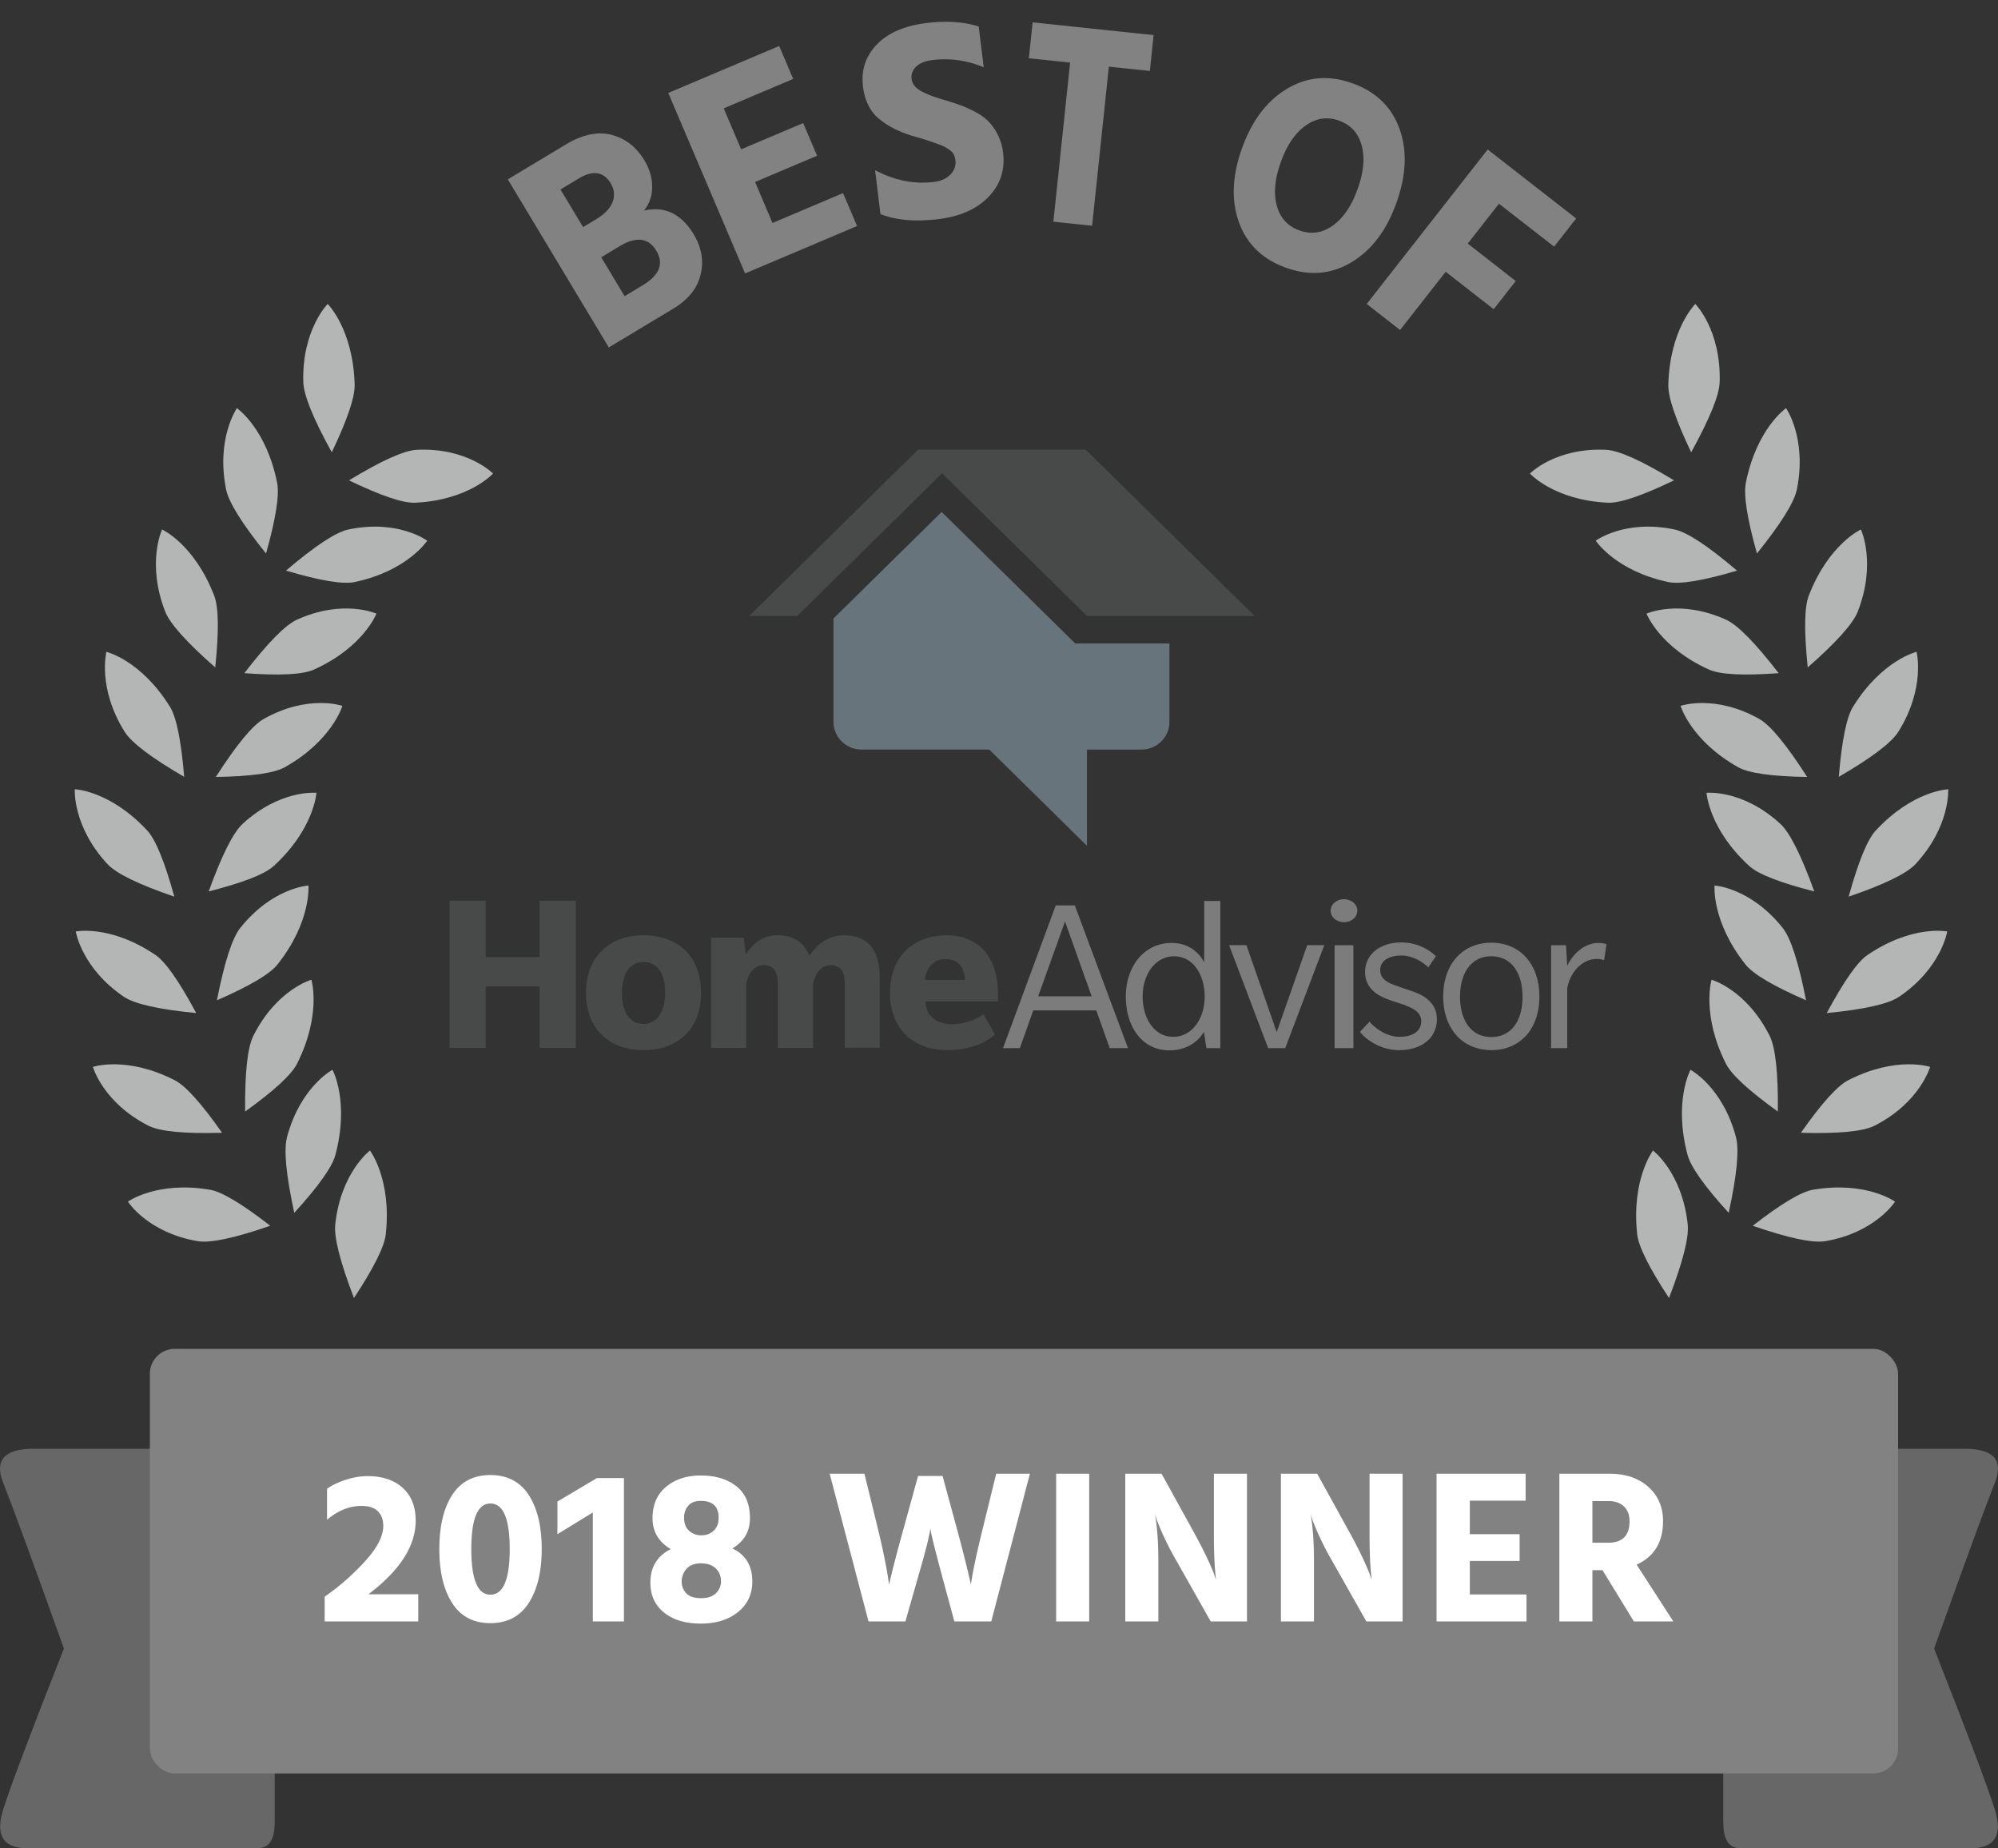 <svg xmlns="http://www.w3.org/2000/svg" width="80" height="74" viewBox="0 0 80 74"><rect x="0" y="0" width="80" height="74" fill="#333333" stroke="none"/><g fill="none" fill-rule="evenodd" transform="translate(0 -1)"><g fill-rule="nonzero"><path fill="#484A49" d="M21.607 42.952V40.49h-2.16v2.462H18V37.06h1.447v2.255h2.16v-2.255h1.447v5.893zM25.771 43.041c-1.388 0-2.307-.86-2.307-2.303 0-1.424.93-2.294 2.298-2.294 1.388 0 2.307.85 2.307 2.294.01 1.443-.92 2.303-2.298 2.303m0-3.53c-.596 0-.87.554-.87 1.236 0 .683.264 1.246.86 1.246.597 0 .87-.553.87-1.246.01-.682-.263-1.235-.86-1.235M33.826 42.952v-2.52c0-.466-.117-.792-.567-.792-.46 0-.664.475-.703.761v2.551h-1.408v-2.52c0-.466-.117-.792-.567-.792-.46 0-.665.475-.704.761v2.551H28.47v-4.41h1.31l.079.673c.303-.475.694-.771 1.28-.771.596 0 1.056.257 1.261.82.352-.484.763-.82 1.418-.82.899 0 1.407.573 1.407 1.66v2.839h-1.398v.01zM37.052 41.094c.03.652.518.91 1.075.91.548 0 1.086-.258 1.252-.406l.46.82s-.597.623-1.917.623-2.287-.82-2.287-2.294c0-1.483.968-2.303 2.277-2.303 1.3 0 2.043.93 2.043 2.274v.376h-2.903zm.812-1.701c-.528 0-.792.405-.831.84h1.603c0-.455-.254-.84-.772-.84z"></path><path fill="#7C7C7C" d="M44.433 42.962l-.538-1.512h-2.522l-.538 1.512h-.674l2.111-5.715h.763l2.13 5.715h-.732zm-1.79-5.072l-1.075 2.996h2.141l-1.065-2.996zM48.304 42.962l-.098-.652c-.02.03-.391.741-1.388.741-1.066 0-1.74-.92-1.74-2.155 0-1.226.752-2.146 1.828-2.146.919 0 1.26.682 1.31.781V37.07h.645v5.893h-.557zm-1.29-3.678c-.763 0-1.262.732-1.262 1.612 0 .87.46 1.612 1.222 1.612.763 0 1.261-.732 1.261-1.612 0-.88-.469-1.612-1.222-1.612zM51.461 42.962h-.684l-1.564-4.123h.694l1.212 3.48 1.222-3.48h.684zM53.819 37.92c-.292 0-.54-.198-.54-.455s.236-.465.529-.465c.292 0 .54.198.54.455s-.237.465-.529.465zm-.382.92h.753v4.122h-.753V38.84zM57.16 42.666c-.244.217-.616.375-1.144.375-.85 0-1.427-.543-1.564-.731l.382-.406c.215.248.674.604 1.202.604.528 0 .87-.218.87-.623 0-.406-.42-.544-.645-.643-.235-.08-.596-.188-.792-.277-.195-.08-.811-.336-.811-1.048s.606-1.187 1.446-1.187c.85 0 1.36.515 1.389.554l-.304.445c-.215-.217-.625-.475-1.085-.475-.459 0-.84.188-.84.584 0 .405.39.534.664.633.264.098.567.187.763.267.195.079.84.346.84 1.048a1.13 1.13 0 0 1-.37.88M59.712 43.041c-1.144 0-1.926-.85-1.926-2.145 0-1.305.782-2.156 1.926-2.156 1.143 0 1.925.85 1.925 2.156 0 1.305-.772 2.145-1.925 2.145m0-3.757c-.802 0-1.252.663-1.252 1.622 0 .949.45 1.611 1.252 1.611.801 0 1.25-.652 1.25-1.611 0-.96-.449-1.622-1.25-1.622M64.228 39.442s-.108-.05-.284-.05a.996.996 0 0 0-.606.199c-.234.158-.508.504-.586.988v2.383h-.646V38.84h.597l.049.83c.215-.474.684-.919 1.25-.919a.97.97 0 0 1 .323.05l-.097.642z"></path></g><g fill-rule="nonzero"><path fill="#67747B" d="M43.05 26.76l-.331-.328-5.014-4.937-4.333 4.266v4.147c0 .602.507 1.1 1.118 1.1h5.119l3.913 3.854V31.01h2.184c.612 0 1.118-.5 1.118-1.101v-3.149h-3.773z"></path><path fill="#484A49" d="M43.47 19h-6.709L30 25.658h1.922l5.8-5.712 5.8 5.712h6.71z"></path></g><g fill="#828282" fill-rule="nonzero"><path d="M25.009 12.857l.721-.433c.677-.407.86-.87.547-1.389-.312-.519-.803-.577-1.474-.174l-.73.439.936 1.557zm-2.567-4.272l.905 1.507.508-.305c.356-.214.58-.449.674-.704a.826.826 0 0 0-.077-.742c-.283-.473-.71-.538-1.28-.195l-.73.439zm-2.11-.404l2.334-1.402c.658-.396 1.265-.523 1.82-.38.553.142.993.483 1.316 1.022.212.353.315.712.309 1.078a1.445 1.445 0 0 1-.326.93c.834-.185 1.497.133 1.99.951.32.532.411 1.073.276 1.62-.135.548-.497.999-1.085 1.352l-2.59 1.557-4.043-6.728zM30.931 9.927l2.825-1.196.561 1.318-4.483 1.898-3.076-7.225 4.441-1.88.561 1.318-2.782 1.178.698 1.64 2.483-1.05.557 1.307-2.483 1.051zM39.187 2.059l.201 1.635a3.985 3.985 0 0 0-2.031-.293c-.305.037-.53.126-.674.267a.564.564 0 0 0-.183.495c.024.189.142.345.355.47.213.123.525.244.936.363.255.077.467.145.637.205.17.06.366.147.59.262.224.114.406.242.546.382a2.202 2.202 0 0 1 .6 1.258c.085.69-.107 1.28-.577 1.771-.47.492-1.138.791-2.004.897-.928.114-1.704.047-2.329-.2l-.216-1.76c.771.413 1.558.57 2.362.472.273-.033.49-.13.653-.293a.67.67 0 0 0 .2-.584.665.665 0 0 0-.06-.211.5.5 0 0 0-.153-.177 1.587 1.587 0 0 0-.2-.132 2.072 2.072 0 0 0-.276-.116l-.304-.107a13.537 13.537 0 0 0-.753-.23c-.535-.165-.977-.395-1.326-.69-.35-.296-.558-.72-.626-1.273-.081-.659.103-1.221.552-1.687.45-.467 1.115-.754 1.996-.861.788-.097 1.482-.051 2.084.137zM46.191 2.404l-.15 1.436-1.642-.172-.671 6.37-1.551-.163.67-6.37-1.651-.173.15-1.437zM49.741 6.905c.4-1.101 1.005-1.889 1.813-2.364.807-.474 1.677-.542 2.61-.202.94.342 1.565.952 1.877 1.83.311.877.265 1.87-.138 2.98-.4 1.1-1.005 1.889-1.812 2.363-.808.475-1.678.542-2.611.203-.94-.342-1.565-.952-1.877-1.83-.311-.878-.265-1.871.138-2.98zm2.545-.884c-.418.29-.75.773-.995 1.449-.246.675-.303 1.26-.17 1.754.131.495.432.828.902.998.47.171.914.11 1.333-.184.419-.294.751-.779.997-1.454.246-.675.303-1.26.17-1.754-.131-.495-.432-.828-.902-.999-.47-.17-.914-.107-1.335.19zM62.227 10.875l-2.208-1.72-1.25 1.597 1.922 1.498-.884 1.129-1.922-1.499-1.826 2.331-1.336-1.042 4.844-6.184 3.544 2.761z"></path></g><path fill="#676767" d="M1.349 59h8.496c.642 0 1.155.217 1.155 1.005v13.942c0 1.031-.476 1.053-.816 1.053H1.155c-.571 0-1.48-.132-1.026-1.562.303-.954 1.113-3.1 2.43-6.438-1.256-3.51-2.066-5.72-2.43-6.632C-.235 59.456.172 59 1.349 59zM78.651 59h-8.496c-.642 0-1.155.217-1.155 1.005v13.942c0 1.031.476 1.053.816 1.053h9.029c.571 0 1.48-.132 1.026-1.562-.303-.954-1.113-3.1-2.43-6.438 1.256-3.51 2.066-5.72 2.43-6.632.364-.912-.043-1.368-1.22-1.368z"></path><rect width="70" height="17" x="6" y="55" fill="#828282" rx="1"></rect><g fill="#B4B6B5"><path d="M14.173 52.966c-.556-1.447-.805-2.43-.749-2.953.225-2.075 1.389-2.952 1.389-2.952s.873 1.142.634 3.35c-.054.494-.478 1.345-1.274 2.555zM10.82 50.073c-1.433.496-2.401.7-2.905.616-2.003-.34-2.793-1.582-2.793-1.582s1.155-.837 3.286-.476c.476.081 1.28.562 2.412 1.442zM8.893 46.35c-1.511.043-2.495-.052-2.953-.285-1.819-.927-2.221-2.352-2.221-2.352s1.342-.454 3.277.533c.432.22 1.065.922 1.897 2.105zM7.857 41.558c-1.505-.147-2.47-.364-2.897-.653-1.696-1.149-1.926-2.614-1.926-2.614s1.385-.281 3.19.94c.402.273.947 1.05 1.633 2.327zM6.98 36.897c-1.435-.491-2.328-.927-2.68-1.307-1.401-1.512-1.306-2.992-1.306-2.992s1.412.046 2.903 1.654c.333.359.694 1.24 1.083 2.645zM7.375 32.1c-1.316-.764-2.112-1.367-2.388-1.81-1.095-1.758-.726-3.193-.726-3.193s1.377.323 2.542 2.194c.26.418.451 1.354.572 2.81zM8.618 27.72c-1.15-1.01-1.82-1.758-2.008-2.246-.749-1.941-.121-3.277-.121-3.277s1.292.586 2.088 2.652c.178.461.192 1.418.041 2.87zM10.652 23.16c-.963-1.199-1.496-2.055-1.6-2.57-.409-2.045.435-3.25.435-3.25s1.173.81 1.609 2.986c.097.486-.05 1.43-.444 2.834zM13.285 19.108c-.746-1.353-1.126-2.291-1.141-2.816-.058-2.088.976-3.123.976-3.123s1.02 1.006 1.08 3.228c.015.496-.29 1.4-.915 2.711zM11.783 49.556c-.33-1.518-.426-2.53-.29-3.036.537-2.014 1.82-2.692 1.82-2.692s.688 1.268.116 3.41c-.127.48-.676 1.252-1.646 2.318zM9.815 45.5c-.015-1.556.095-2.566.33-3.033.932-1.855 2.324-2.244 2.324-2.244s.417 1.388-.575 3.362c-.222.44-.915 1.079-2.079 1.915zM8.686 41.045c.3-1.525.611-2.49.935-2.896 1.287-1.615 2.728-1.698 2.728-1.698s.127 1.447-1.242 3.165c-.306.384-1.113.86-2.42 1.429zM8.356 36.688c.527-1.457.982-2.36 1.363-2.71 1.517-1.387 2.952-1.237 2.952-1.237s-.094 1.45-1.708 2.926c-.36.33-1.23.67-2.607 1.021zM8.641 32.106c.833-1.298 1.473-2.073 1.921-2.325 1.782-1 3.148-.522 3.148-.522s-.41 1.39-2.305 2.456c-.423.237-1.344.368-2.764.391zM9.783 27.95c.94-1.218 1.643-1.933 2.11-2.143 1.86-.838 3.18-.24 3.18-.24s-.525 1.35-2.504 2.24c-.442.2-1.37.247-2.786.143zM11.45 23.844c1.165-.99 1.998-1.54 2.497-1.645 1.989-.421 3.159.447 3.159.447s-.786 1.207-2.902 1.655c-.472.1-1.39-.052-2.754-.457zM13.973 20.231c1.302-.791 2.208-1.199 2.718-1.223 2.028-.096 3.051.95 3.051.95s-.96 1.065-3.117 1.168c-.482.023-1.366-.276-2.652-.895z"></path></g><g fill="#B4B6B5"><path d="M66.827 52.966c.556-1.447.805-2.43.749-2.953-.225-2.075-1.389-2.952-1.389-2.952s-.873 1.142-.634 3.35c.054.494.478 1.345 1.274 2.555zM70.18 50.073c1.433.496 2.401.7 2.905.616 2.003-.34 2.793-1.582 2.793-1.582s-1.155-.837-3.286-.476c-.476.081-1.28.562-2.412 1.442zM72.107 46.35c1.511.043 2.495-.052 2.953-.285 1.819-.927 2.221-2.352 2.221-2.352s-1.342-.454-3.277.533c-.432.22-1.065.922-1.897 2.105zM73.143 41.558c1.505-.147 2.47-.364 2.897-.653 1.696-1.149 1.926-2.614 1.926-2.614s-1.385-.281-3.19.94c-.402.273-.947 1.05-1.633 2.327zM74.02 36.897c1.435-.491 2.328-.927 2.68-1.307 1.401-1.512 1.306-2.992 1.306-2.992s-1.412.046-2.903 1.654c-.333.359-.694 1.24-1.083 2.645zM73.625 32.1c1.316-.764 2.112-1.367 2.388-1.81 1.095-1.758.726-3.193.726-3.193s-1.377.323-2.542 2.194c-.26.418-.451 1.354-.572 2.81zM72.382 27.72c1.15-1.01 1.82-1.758 2.008-2.246.749-1.941.121-3.277.121-3.277s-1.292.586-2.088 2.652c-.178.461-.192 1.418-.041 2.87zM70.348 23.16c.963-1.199 1.496-2.055 1.6-2.57.409-2.045-.435-3.25-.435-3.25s-1.173.81-1.609 2.986c-.097.486.05 1.43.444 2.834zM67.715 19.108c.746-1.353 1.126-2.291 1.141-2.816.058-2.088-.976-3.123-.976-3.123s-1.02 1.006-1.08 3.228c-.015.496.29 1.4.915 2.711zM69.217 49.556c.33-1.518.426-2.53.29-3.036-.537-2.014-1.82-2.692-1.82-2.692s-.688 1.268-.116 3.41c.127.48.676 1.252 1.646 2.318zM71.185 45.5c.015-1.556-.095-2.566-.33-3.033-.932-1.855-2.324-2.244-2.324-2.244s-.417 1.388.575 3.362c.222.44.915 1.079 2.079 1.915zM72.314 41.045c-.3-1.525-.611-2.49-.935-2.896-1.287-1.615-2.728-1.698-2.728-1.698s-.127 1.447 1.242 3.165c.306.384 1.113.86 2.42 1.429zM72.644 36.688c-.527-1.457-.982-2.36-1.363-2.71-1.517-1.387-2.952-1.237-2.952-1.237s.094 1.45 1.708 2.926c.36.33 1.23.67 2.607 1.021zM72.359 32.106c-.833-1.298-1.473-2.073-1.921-2.325-1.782-1-3.148-.522-3.148-.522s.41 1.39 2.305 2.456c.423.237 1.344.368 2.764.391zM71.217 27.95c-.94-1.218-1.643-1.933-2.11-2.143-1.86-.838-3.18-.24-3.18-.24s.525 1.35 2.504 2.24c.442.2 1.37.247 2.786.143zM69.55 23.844c-1.165-.99-1.998-1.54-2.497-1.645-1.989-.421-3.159.447-3.159.447s.786 1.207 2.902 1.655c.472.1 1.39-.052 2.754-.457zM67.027 20.231c-1.302-.791-2.208-1.199-2.718-1.223-2.028-.096-3.051.95-3.051.95s.96 1.065 3.117 1.168c.482.023 1.366-.276 2.652-.895z"></path></g><path fill="#FFF" fill-rule="nonzero" d="M14.753 64.825h1.994v1.087H13v-.99a9.524 9.524 0 0 0 1.637-1.44c.473-.526.709-.99.709-1.394 0-.246-.072-.44-.215-.584-.143-.143-.36-.215-.653-.215-.487 0-.948.185-1.383.553v-1.237c.189-.14.435-.26.739-.36.303-.099.601-.149.893-.149.585 0 1.05.157 1.397.47.346.313.52.75.52 1.311 0 1.012-.63 1.994-1.891 2.948zm2.838-1.807c0-.913.171-1.635.515-2.167.344-.532.854-.798 1.53-.798s1.187.266 1.534.798c.346.532.52 1.254.52 2.167 0 .9-.174 1.62-.52 2.157-.347.538-.858.807-1.534.807s-1.186-.267-1.53-.802c-.344-.535-.515-1.256-.515-2.162zm2.045-1.825c-.51 0-.765.608-.765 1.825 0 1.216.255 1.824.765 1.824.515 0 .773-.608.773-1.824 0-1.217-.258-1.825-.773-1.825zm2.683 1.228v-1.307l1.58-.939h1.083v5.737h-1.246v-4.36l-1.417.87zm5.75 2.561c.264 0 .463-.065.597-.197a.644.644 0 0 0 .202-.478c0-.21-.07-.383-.21-.518-.14-.134-.337-.201-.589-.201-.258 0-.451.073-.58.219a.757.757 0 0 0-.193.518c0 .18.061.336.185.464.123.13.319.193.588.193zm-.008-3.894c-.23 0-.399.066-.507.197a.726.726 0 0 0-.164.478c0 .222.066.395.198.518a.702.702 0 0 0 .498.184.691.691 0 0 0 .49-.184c.132-.123.198-.296.198-.518 0-.45-.238-.675-.713-.675zm1.263 1.903c.533.252.799.693.799 1.325 0 .503-.19.91-.572 1.22-.38.309-.877.464-1.49.464-.62 0-1.11-.148-1.474-.443-.364-.295-.546-.694-.546-1.197 0-.62.272-1.068.816-1.342-.486-.287-.73-.7-.73-1.237 0-.538.182-.958.546-1.26.364-.3.826-.45 1.388-.45.584 0 1.058.142 1.422.429.363.287.545.713.545 1.28 0 .527-.234.93-.704 1.211zm7.436-2.903h.98l.567 2.087a57.35 57.35 0 0 1 .516 2.027l.051.237c.075-.52.235-1.278.482-2.272L39.888 60h1.35l-1.547 5.912h-1.478l-.507-1.868c-.12-.45-.22-.83-.297-1.14-.077-.31-.124-.51-.142-.597l-.017-.132c-.017.24-.172.863-.464 1.869l-.533 1.868h-1.478L33.22 60h1.392l.533 2.175c.114.468.209.89.283 1.268.075.377.12.639.138.785l.034.21c.098-.456.292-1.21.585-2.263l.575-2.087zm5.528 5.824V60h1.323v5.912h-1.323zm2.768 0V60h1.453l1.349 2.447c.189.345.353.668.494.97.14.3.23.513.27.636l.07.193c-.058-.433-.087-1.033-.087-1.799V60h1.324v5.912h-1.453l-1.383-2.447a10.844 10.844 0 0 1-.486-.934 9.208 9.208 0 0 1-.287-.68l-.07-.22c.087.527.13 1.138.13 1.834v2.447h-1.324zm6.232 0V60h1.452l1.35 2.447c.189.345.353.668.494.97.14.3.23.513.27.636l.07.193c-.058-.433-.087-1.033-.087-1.799V60h1.323v5.912h-1.452l-1.383-2.447a10.844 10.844 0 0 1-.486-.934 9.208 9.208 0 0 1-.288-.68l-.068-.22c.086.527.128 1.138.128 1.834v2.447h-1.323zm7.564-1.079h2.269v1.08H57.52V60h3.566v1.079h-2.234v1.342h1.994v1.07h-1.994v1.342zm4.908-3.737v1.667h.628c.573 0 .859-.286.859-.86 0-.251-.074-.448-.223-.592-.15-.143-.353-.215-.61-.215h-.654zm1.659 4.816l-1.255-2.052h-.404v2.052h-1.323V60h2.002c.648 0 1.167.175 1.56.526.392.351.589.807.589 1.369 0 .842-.353 1.424-1.057 1.745L67 65.912h-1.581z"></path></g></svg>